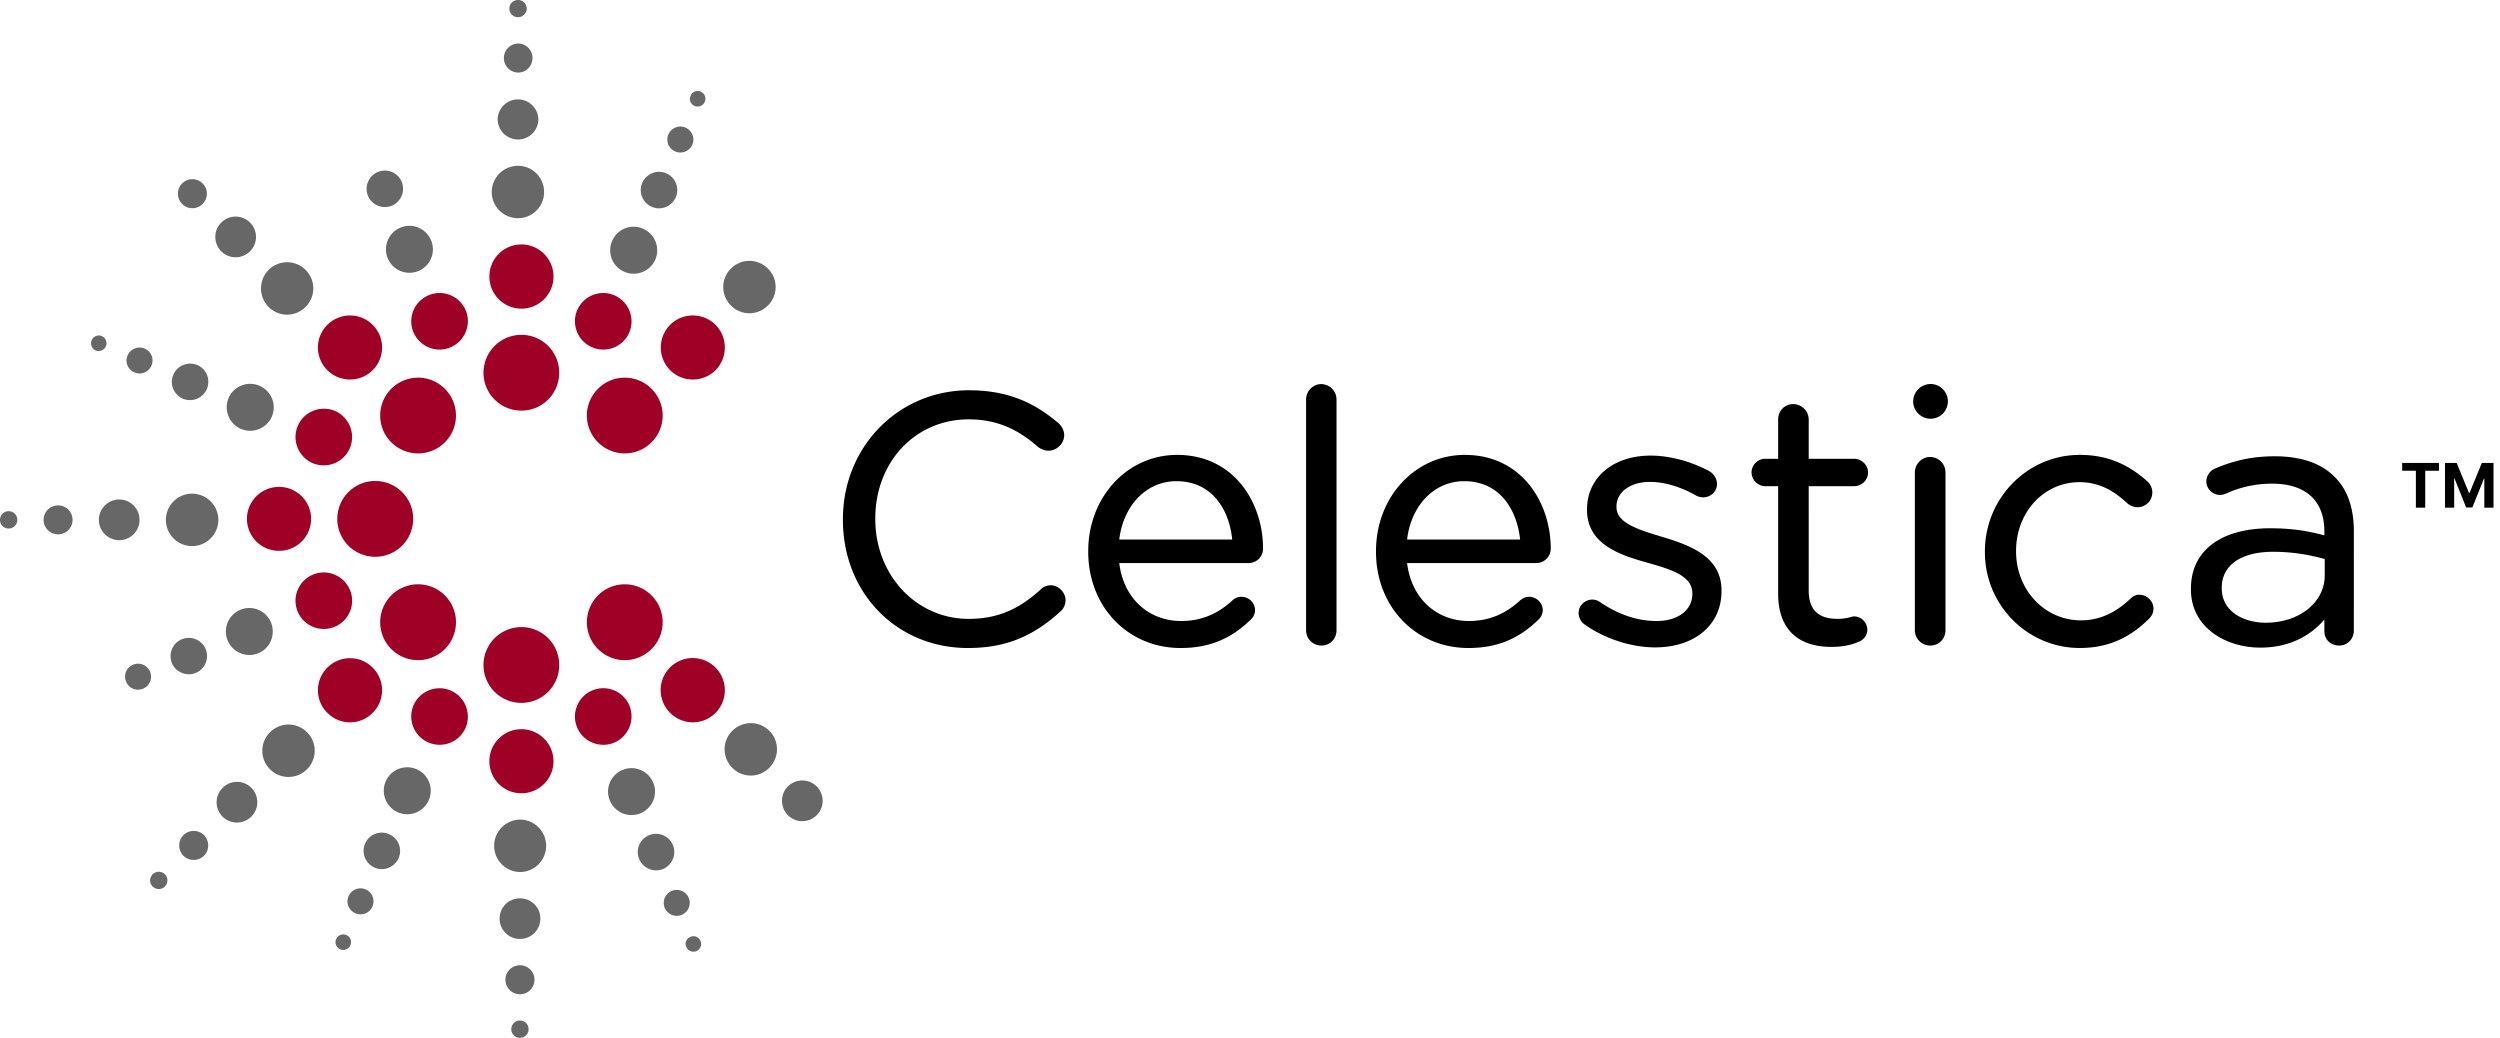 <svg xmlns="http://www.w3.org/2000/svg" width="325" height="135" fill="none"><g clip-path="url(#a)"><path fill="#000" d="M136.573 76.084a1.87 1.87 0 0 0-1.296.552c-2.938 2.678-5.725 3.816-9.358 3.816-6.806 0-12.131-5.696-12.131-12.968v-.08c0-7.35 5.205-12.888 12.131-12.888 3.456 0 6.227 1.116 9.067 3.621.434.294.883.454 1.296.454 1.102 0 2.064-.934 2.064-2.005 0-.814-.513-1.38-.818-1.641-2.508-2.087-5.835-4.21-11.554-4.21-9.188 0-16.395 7.355-16.395 16.749v.103c0 9.493 6.989 16.653 16.245 16.653 4.777 0 8.391-1.419 12.037-4.754.414-.362.66-.91.66-1.45 0-1.043-.914-1.952-1.948-1.952Zm16.451-16.948c-6.491 0-11.554 5.494-11.554 12.506v.1c0 7.127 5.157 12.499 11.995 12.499 3.654 0 6.449-1.117 9.057-3.62.409-.352.631-.809.631-1.306 0-.953-.806-1.73-1.781-1.73-.54 0-.917.255-1.165.47-1.955 1.806-4.122 2.675-6.646 2.675-4.306 0-7.519-3.017-8.059-7.533h16.825a1.866 1.866 0 0 0 1.868-1.865c0-6.059-3.828-12.196-11.171-12.196Zm-.112 3.418c4.805 0 6.91 3.88 7.276 7.581h-14.686c.54-4.472 3.571-7.58 7.41-7.58Zm18.84-12.622c-1.061 0-1.961.915-1.961 2.008v29.974c0 1.13.873 2.008 2.002 2.008 1.117 0 1.955-.871 1.955-2.008V51.94a2.009 2.009 0 0 0-1.996-2.008Zm18.675 9.204c-6.482 0-11.546 5.494-11.546 12.506v.1c0 7.127 5.152 12.499 12.009 12.499 3.639 0 6.443-1.117 9.038-3.62.406-.352.629-.809.629-1.306 0-.953-.815-1.73-1.79-1.73-.531 0-.9.255-1.151.47-1.957 1.806-4.123 2.675-6.648 2.675-4.303 0-7.501-3.017-8.046-7.533h16.804a1.878 1.878 0 0 0 1.872-1.865c-.002-6.059-3.837-12.196-11.171-12.196Zm-.1 3.418c4.787 0 6.901 3.88 7.287 7.581h-14.692c.531-4.472 3.557-7.58 7.405-7.58Zm25.735 7.232-.097-.031c-2.996-.903-5.821-1.774-5.821-3.818v-.094c0-1.877 1.793-3.194 4.342-3.194 1.897 0 3.988.62 6.06 1.801.156.08.476.204.872.204.984 0 1.789-.776 1.789-1.73 0-.66-.373-1.285-.979-1.666-2.41-1.288-5.189-2.03-7.635-2.03-4.886 0-8.279 2.861-8.279 6.972v.096c0 4.624 4.606 5.93 7.969 6.893 3.257.904 5.722 1.77 5.722 3.937v.083c0 2.116-1.87 3.523-4.652 3.523-2.477 0-4.949-.827-7.342-2.456a1.641 1.641 0 0 0-1.001-.33c-.983 0-1.786.78-1.786 1.73 0 .69.375 1.215.726 1.47 2.638 1.885 6.096 3.014 9.214 3.014 5.171 0 8.634-2.942 8.634-7.31v-.093c-.002-4.288-3.826-5.81-7.736-6.971Zm24.972-6.583c.999 0 1.815-.803 1.815-1.786 0-.958-.844-1.777-1.815-1.777h-5.902v-5.105c0-1.085-.912-2.003-2.002-2.003-1.129 0-1.971.87-1.971 2.003v5.105h-1.688c-.964 0-1.77.819-1.77 1.777 0 .942.823 1.786 1.77 1.786h1.688v14.005c0 4.449 2.457 6.887 6.894 6.887 1.344 0 2.45-.187 3.558-.649.686-.266 1.141-.88 1.141-1.575 0-.934-.784-1.736-1.719-1.736-.134 0-.266.038-.451.087-.358.095-.911.23-1.707.23-2.517 0-3.744-1.2-3.744-3.698V63.202l5.903.001Zm9.86-3.791c-1.068 0-1.963.92-1.963 2.004v20.498c0 1.129.895 2.008 2.004 2.008 1.136 0 1.978-.872 1.978-2.008V61.416a2 2 0 0 0-2.019-2.004Zm27.224 17.901c-.436 0-.802.169-1.154.51-2.006 1.903-4.112 2.825-6.424 2.825-4.738 0-8.451-3.949-8.451-8.967v-.08c0-4.992 3.609-8.92 8.229-8.92 2.877 0 4.798 1.41 6.284 2.799.362.282.826.456 1.293.456a1.907 1.907 0 0 0 1.907-1.92c0-.648-.331-1.16-.61-1.407-2.613-2.358-5.418-3.474-8.819-3.474-6.814 0-12.336 5.628-12.336 12.546v.1c0 6.874 5.521 12.458 12.336 12.458 3.54 0 6.424-1.22 9.045-3.852.326-.322.537-.799.537-1.263.001-.97-.849-1.811-1.837-1.811Zm25.389-15.32c-1.77-1.776-4.373-2.675-7.776-2.675-2.811 0-5.219.501-7.807 1.606-.554.227-1.099.875-1.099 1.678 0 .938.821 1.74 1.783 1.74.221 0 .465-.066.721-.153a14.249 14.249 0 0 1 6.028-1.313c4.394 0 6.811 2.21 6.811 6.206v.517c-1.806-.485-3.927-.923-7.031-.923-6.459 0-10.315 2.93-10.315 7.848v.103c0 4.966 4.54 7.563 9.039 7.563 4.161 0 6.782-1.877 8.307-3.643v1.511c0 1.066.817 1.865 1.911 1.865 1.097 0 1.921-.848 1.921-1.965V69.034c-.001-3.016-.839-5.398-2.493-7.04Zm-8.965 18.96c-2.763 0-5.712-1.387-5.712-4.461v-.094c0-2.92 2.498-4.664 6.67-4.664 2.246 0 4.468.306 6.716.942v2.115c-.002 3.522-3.301 6.163-7.674 6.163Zm-43.56-31.033a2.276 2.276 0 0 0-2.269 2.263c0 1.24 1.024 2.253 2.269 2.253a2.26 2.26 0 0 0 2.242-2.253c0-1.242-1.018-2.263-2.242-2.263Z"/><path fill="#9F0025" d="M72.697 48.466a4.91 4.91 0 0 1-4.918 4.913 4.92 4.92 0 0 1-4.925-4.913 4.93 4.93 0 0 1 4.925-4.938 4.92 4.92 0 0 1 4.918 4.938Zm0 37.983a4.916 4.916 0 0 0-4.918-4.925 4.927 4.927 0 0 0-4.925 4.925 4.917 4.917 0 0 0 4.925 4.925 4.907 4.907 0 0 0 4.918-4.925Zm-23.92-23.922c2.727 0 4.937 2.207 4.937 4.918a4.93 4.93 0 0 1-4.937 4.938 4.928 4.928 0 0 1 0-9.856Zm9.057-11.982c1.923 1.924 1.923 5.042 0 6.953a4.93 4.93 0 0 1-6.97 0c-1.92-1.912-1.92-5.029 0-6.953a4.913 4.913 0 0 1 6.97 0Zm26.862 26.858a4.909 4.909 0 0 0-6.954 0 4.919 4.919 0 0 0 0 6.971 4.903 4.903 0 0 0 6.954 0 4.91 4.91 0 0 0 0-6.97Zm-33.833 0a4.928 4.928 0 1 1 6.97 6.971 4.922 4.922 0 0 1-6.97 0 4.94 4.94 0 0 1 0-6.97Zm26.879-26.858a4.897 4.897 0 0 0 0 6.953 4.91 4.91 0 0 0 6.954 0 4.889 4.889 0 0 0 0-6.953 4.894 4.894 0 0 0-6.954 0Zm-5.787-14.587c0 2.29-1.878 4.166-4.176 4.166a4.166 4.166 0 0 1-4.158-4.166c0-2.313 1.858-4.182 4.158-4.182a4.181 4.181 0 0 1 4.176 4.182Zm0 63c0-2.294-1.878-4.163-4.176-4.163-2.3 0-4.158 1.87-4.158 4.163a4.157 4.157 0 0 0 4.158 4.167 4.174 4.174 0 0 0 4.176-4.167ZM36.277 63.295c2.29 0 4.166 1.86 4.166 4.15a4.163 4.163 0 0 1-4.166 4.163 4.166 4.166 0 0 1-4.174-4.162c0-2.291 1.877-4.151 4.174-4.151Zm12.165-21.07a4.154 4.154 0 0 1 0 5.9c-1.608 1.617-4.261 1.617-5.883 0a4.156 4.156 0 0 1 0-5.9c1.622-1.615 4.275-1.615 5.883 0Zm44.579 44.564a4.166 4.166 0 1 0-5.9 5.883 4.153 4.153 0 0 0 5.9 0c1.61-1.617 1.61-4.26 0-5.883Zm-50.462 0c1.622-1.63 4.275-1.63 5.883 0a4.134 4.134 0 0 1 0 5.883c-1.608 1.64-4.261 1.64-5.883 0a4.136 4.136 0 0 1 0-5.883ZM87.12 42.225a4.187 4.187 0 0 0 0 5.9c1.623 1.617 4.263 1.617 5.901 0 1.61-1.627 1.61-4.263 0-5.9-1.638-1.615-4.278-1.615-5.9 0Zm-26.568-1.861a3.693 3.693 0 0 1-2.007 4.794c-1.868.788-4.008-.108-4.803-1.984a3.67 3.67 0 0 1 1.998-4.798c1.875-.787 4.034.12 4.812 1.988Zm21.274 51.364a3.693 3.693 0 0 0-4.819-1.976 3.683 3.683 0 0 0-1.984 4.806c.771 1.868 2.931 2.763 4.815 1.984 1.857-.775 2.751-2.933 1.988-4.814ZM40.675 74.705c1.884-.792 4.036.123 4.823 1.988a3.67 3.67 0 0 1-1.989 4.79c-1.896.776-4.042-.112-4.814-1.984a3.681 3.681 0 0 1 1.98-4.794Zm2.834-21.302a3.712 3.712 0 0 1 1.988 4.823 3.707 3.707 0 0 1-4.823 1.991 3.704 3.704 0 0 1-1.98-4.81c.773-1.877 2.919-2.758 4.815-2.004Zm10.233 38.325c.794-1.862 2.935-2.751 4.803-1.976 1.872.77 2.766 2.921 2.007 4.806a3.69 3.69 0 0 1-4.813 1.984 3.686 3.686 0 0 1-1.997-4.814Zm21.281-51.364c-.778 1.868.124 4.023 1.984 4.794a3.675 3.675 0 0 0 4.819-1.984 3.696 3.696 0 0 0-1.988-4.798 3.681 3.681 0 0 0-4.814 1.988Z"/><path fill="#676767" d="M70.733 24.97a3.385 3.385 0 0 1-3.386 3.395c-1.885 0-3.423-1.518-3.423-3.395a3.42 3.42 0 0 1 3.423-3.415c1.877 0 3.386 1.526 3.386 3.415Zm-.744-9.475a2.641 2.641 0 0 1-2.642 2.635 2.64 2.64 0 0 1-2.652-2.635 2.648 2.648 0 0 1 5.294 0Zm-.765-7.959c0 1.05-.823 1.897-1.877 1.897a1.887 1.887 0 0 1 0-3.773 1.87 1.87 0 0 1 1.877 1.876Zm-.752-6.416c0 .612-.513 1.114-1.125 1.114a1.12 1.12 0 0 1-1.134-1.113c0-.64.5-1.121 1.134-1.121.613 0 1.125.48 1.125 1.12ZM71 109.963a3.418 3.418 0 0 0-3.411-3.418 3.41 3.41 0 0 0 0 6.819A3.415 3.415 0 0 0 71 109.963Zm-.754 9.457c0-1.471-1.182-2.635-2.657-2.635a2.629 2.629 0 0 0-2.64 2.635 2.641 2.641 0 0 0 2.64 2.644 2.644 2.644 0 0 0 2.657-2.644Zm-.764 7.943a1.872 1.872 0 0 0-1.893-1.877 1.874 1.874 0 0 0-1.884 1.877 1.89 1.89 0 0 0 1.884 1.896 1.886 1.886 0 0 0 1.893-1.896Zm-.765 6.433a1.12 1.12 0 0 0-1.128-1.128c-.612 0-1.122.501-1.122 1.128 0 .625.51 1.121 1.122 1.121.632 0 1.128-.496 1.128-1.121Zm-28.99-98.709a3.385 3.385 0 0 1 0 4.81 3.37 3.37 0 0 1-4.8.01 3.411 3.411 0 0 1 0-4.82 3.385 3.385 0 0 1 4.8 0ZM32.5 28.932a2.63 2.63 0 0 1 0 3.741 2.649 2.649 0 0 1-3.728.009c-1.042-1.049-1.042-2.727 0-3.753a2.633 2.633 0 0 1 3.729.003Zm-6.157-5.082a1.871 1.871 0 0 1 0 2.658 1.861 1.861 0 0 1-2.663 0 1.879 1.879 0 0 1 0-2.659 1.876 1.876 0 0 1 2.663 0Zm73.673 71.157a3.399 3.399 0 0 0-4.813 0c-1.352 1.324-1.328 3.49 0 4.815 1.325 1.334 3.484 1.334 4.795 0a3.397 3.397 0 0 0 .018-4.815Zm6.155 7.227a2.663 2.663 0 0 0-3.748 0c-1.019 1.021-1.019 2.712 0 3.741a2.65 2.65 0 0 0 3.748 0c1.034-1.03 1.034-2.689 0-3.741Zm-81.199-38.06a3.427 3.427 0 0 1 3.414 3.414c0 1.876-1.547 3.404-3.414 3.404a3.4 3.4 0 0 1-3.403-3.404 3.403 3.403 0 0 1 3.403-3.414Zm-9.462.759c1.446 0 2.63 1.184 2.63 2.655a2.644 2.644 0 0 1-2.63 2.636c-1.463 0-2.657-1.19-2.657-2.636a2.657 2.657 0 0 1 2.657-2.655Zm-7.96.77c1.05 0 1.885.835 1.885 1.885a1.877 1.877 0 0 1-1.885 1.876c-1.026 0-1.888-.842-1.888-1.876 0-1.05.862-1.885 1.888-1.885Zm-6.429.751c.618 0 1.134.498 1.134 1.134 0 .621-.516 1.121-1.134 1.121A1.11 1.11 0 0 1 0 67.589c0-.637.489-1.135 1.121-1.135ZM35.102 95.19a3.399 3.399 0 0 1 4.805-.007 3.394 3.394 0 0 1 0 4.823 3.395 3.395 0 0 1-4.805 0 3.4 3.4 0 0 1 0-4.817Zm-6.155 7.225a2.634 2.634 0 0 1 3.728 0 2.642 2.642 0 0 1 0 3.74 2.657 2.657 0 0 1-3.745.009 2.646 2.646 0 0 1 .017-3.749Zm-5.113 6.159c.768-.742 1.939-.742 2.687-.002a1.911 1.911 0 0 1 0 2.669c-.748.735-1.919.739-2.687 0a1.925 1.925 0 0 1 0-2.667Zm-3.984 5.084a1.116 1.116 0 0 1 1.582 0 1.121 1.121 0 1 1-1.582 1.59c-.448-.434-.448-1.129 0-1.59Zm75.179-78.749a3.382 3.382 0 0 0-.008 4.81 3.376 3.376 0 0 0 4.802 0 3.367 3.367 0 0 0 0-4.806 3.378 3.378 0 0 0-4.794-.004ZM56.052 31.27a3.042 3.042 0 0 1-1.674 3.967c-1.567.632-3.35-.115-3.98-1.674a3.061 3.061 0 0 1 1.678-3.98c1.56-.643 3.335.117 3.976 1.687Zm-3.822-7.614a2.39 2.39 0 0 1-1.313 3.093 2.389 2.389 0 0 1-3.087-1.304c-.492-1.216.108-2.591 1.297-3.093 1.237-.493 2.612.089 3.102 1.304Zm32.701 78.113a3.056 3.056 0 0 0-3.98-1.685c-1.554.631-2.326 2.424-1.674 3.978.64 1.547 2.409 2.318 3.976 1.666a3.046 3.046 0 0 0 1.678-3.959Zm2.551 8.112c-.484-1.219-1.868-1.796-3.088-1.311a2.365 2.365 0 0 0-1.308 3.088 2.389 2.389 0 0 0 3.097 1.317c1.202-.501 1.801-1.884 1.299-3.094Zm2.06 6.856a1.693 1.693 0 0 0-2.21-.92c-.85.335-1.272 1.327-.922 2.194a1.69 1.69 0 0 0 2.202.923 1.686 1.686 0 0 0 .93-2.197Zm1.531 5.602a.985.985 0 0 0-1.292-.558.968.968 0 0 0-.566 1.31c.204.527.788.757 1.31.558.503-.211.765-.802.548-1.31ZM33.714 50.142a3.048 3.048 0 0 1 1.633 3.996c-.668 1.546-2.465 2.282-4.015 1.622a3.068 3.068 0 0 1-1.622-4.003 3.056 3.056 0 0 1 4.004-1.615Zm-8.071-2.688a2.373 2.373 0 0 1 1.252 3.113 2.388 2.388 0 0 1-3.108 1.269c-1.206-.517-1.772-1.916-1.257-3.113.502-1.205 1.897-1.77 3.113-1.269Zm-6.838-2.139a1.676 1.676 0 0 1 .887 2.207 1.669 1.669 0 0 1-2.22.882 1.651 1.651 0 0 1-.885-2.19 1.693 1.693 0 0 1 2.218-.899Zm-5.578-1.622c.51.223.756.817.537 1.317-.21.52-.823.76-1.316.549a1.017 1.017 0 0 1-.533-1.323.995.995 0 0 1 1.312-.543ZM31.26 79.266c1.558-.633 3.347.117 3.975 1.67.63 1.575-.107 3.352-1.67 3.99a3.057 3.057 0 0 1-3.975-1.681 3.054 3.054 0 0 1 1.67-3.98Zm-7.606 3.833a2.375 2.375 0 0 1 3.09 1.296c.492 1.211-.092 2.607-1.304 3.088-1.202.49-2.6-.095-3.105-1.306-.465-1.21.107-2.597 1.32-3.078Zm-6.348 3.308a1.685 1.685 0 0 1 2.203.922c.359.866-.056 1.848-.941 2.212a1.664 1.664 0 0 1-2.173-.932 1.667 1.667 0 0 1 .912-2.202Zm32.831 15.187a3.045 3.045 0 0 1 3.995-1.604c1.563.651 2.269 2.447 1.628 3.994-.672 1.554-2.45 2.289-4 1.626a3.057 3.057 0 0 1-1.623-4.016Zm-2.684 8.093a2.346 2.346 0 0 1 3.106-1.248c1.22.497 1.767 1.892 1.271 3.101-.522 1.188-1.904 1.773-3.112 1.26a2.389 2.389 0 0 1-1.266-3.113Zm-2.143 6.831a1.687 1.687 0 0 1 2.222-.896c.86.363 1.251 1.35.886 2.208a1.666 1.666 0 0 1-2.202.901c-.866-.368-1.28-1.354-.906-2.213Zm-1.61 5.573a1.011 1.011 0 0 1 1.315-.538c.526.228.757.812.537 1.324a1.006 1.006 0 0 1-1.315.535.996.996 0 0 1-.538-1.321ZM79.571 31.34a3.036 3.036 0 0 0 1.615 4c1.546.665 3.36-.08 4.016-1.626.652-1.554-.088-3.34-1.647-4a3.028 3.028 0 0 0-3.984 1.627Zm3.912-7.549a2.37 2.37 0 0 0 1.272 3.102 2.363 2.363 0 0 0 3.101-1.26 2.367 2.367 0 0 0-1.252-3.106 2.381 2.381 0 0 0-3.121 1.264Zm3.402-6.308c-.36.87.032 1.86.922 2.218.84.353 1.83-.04 2.195-.903a1.683 1.683 0 0 0-.893-2.21 1.7 1.7 0 0 0-2.224.895Zm2.895-5.037c-.239.524 0 1.096.513 1.328.52.21 1.113-.028 1.325-.532a1.013 1.013 0 0 0-.545-1.34.977.977 0 0 0-1.293.544Z"/><path fill="#000" d="M312.284 61.196v-1.014h4.778v1.014h-1.781V66h-1.216v-4.804h-1.781Zm5.565-1.014h1.517l1.603 3.909h.068l1.602-3.91h1.517V66h-1.193v-3.787h-.048l-1.506 3.758h-.812l-1.506-3.772h-.048v3.8h-1.194v-5.817Z"/></g><defs><clipPath id="a"><path fill="#fff" d="M0 0h325v135H0z"/></clipPath></defs></svg>